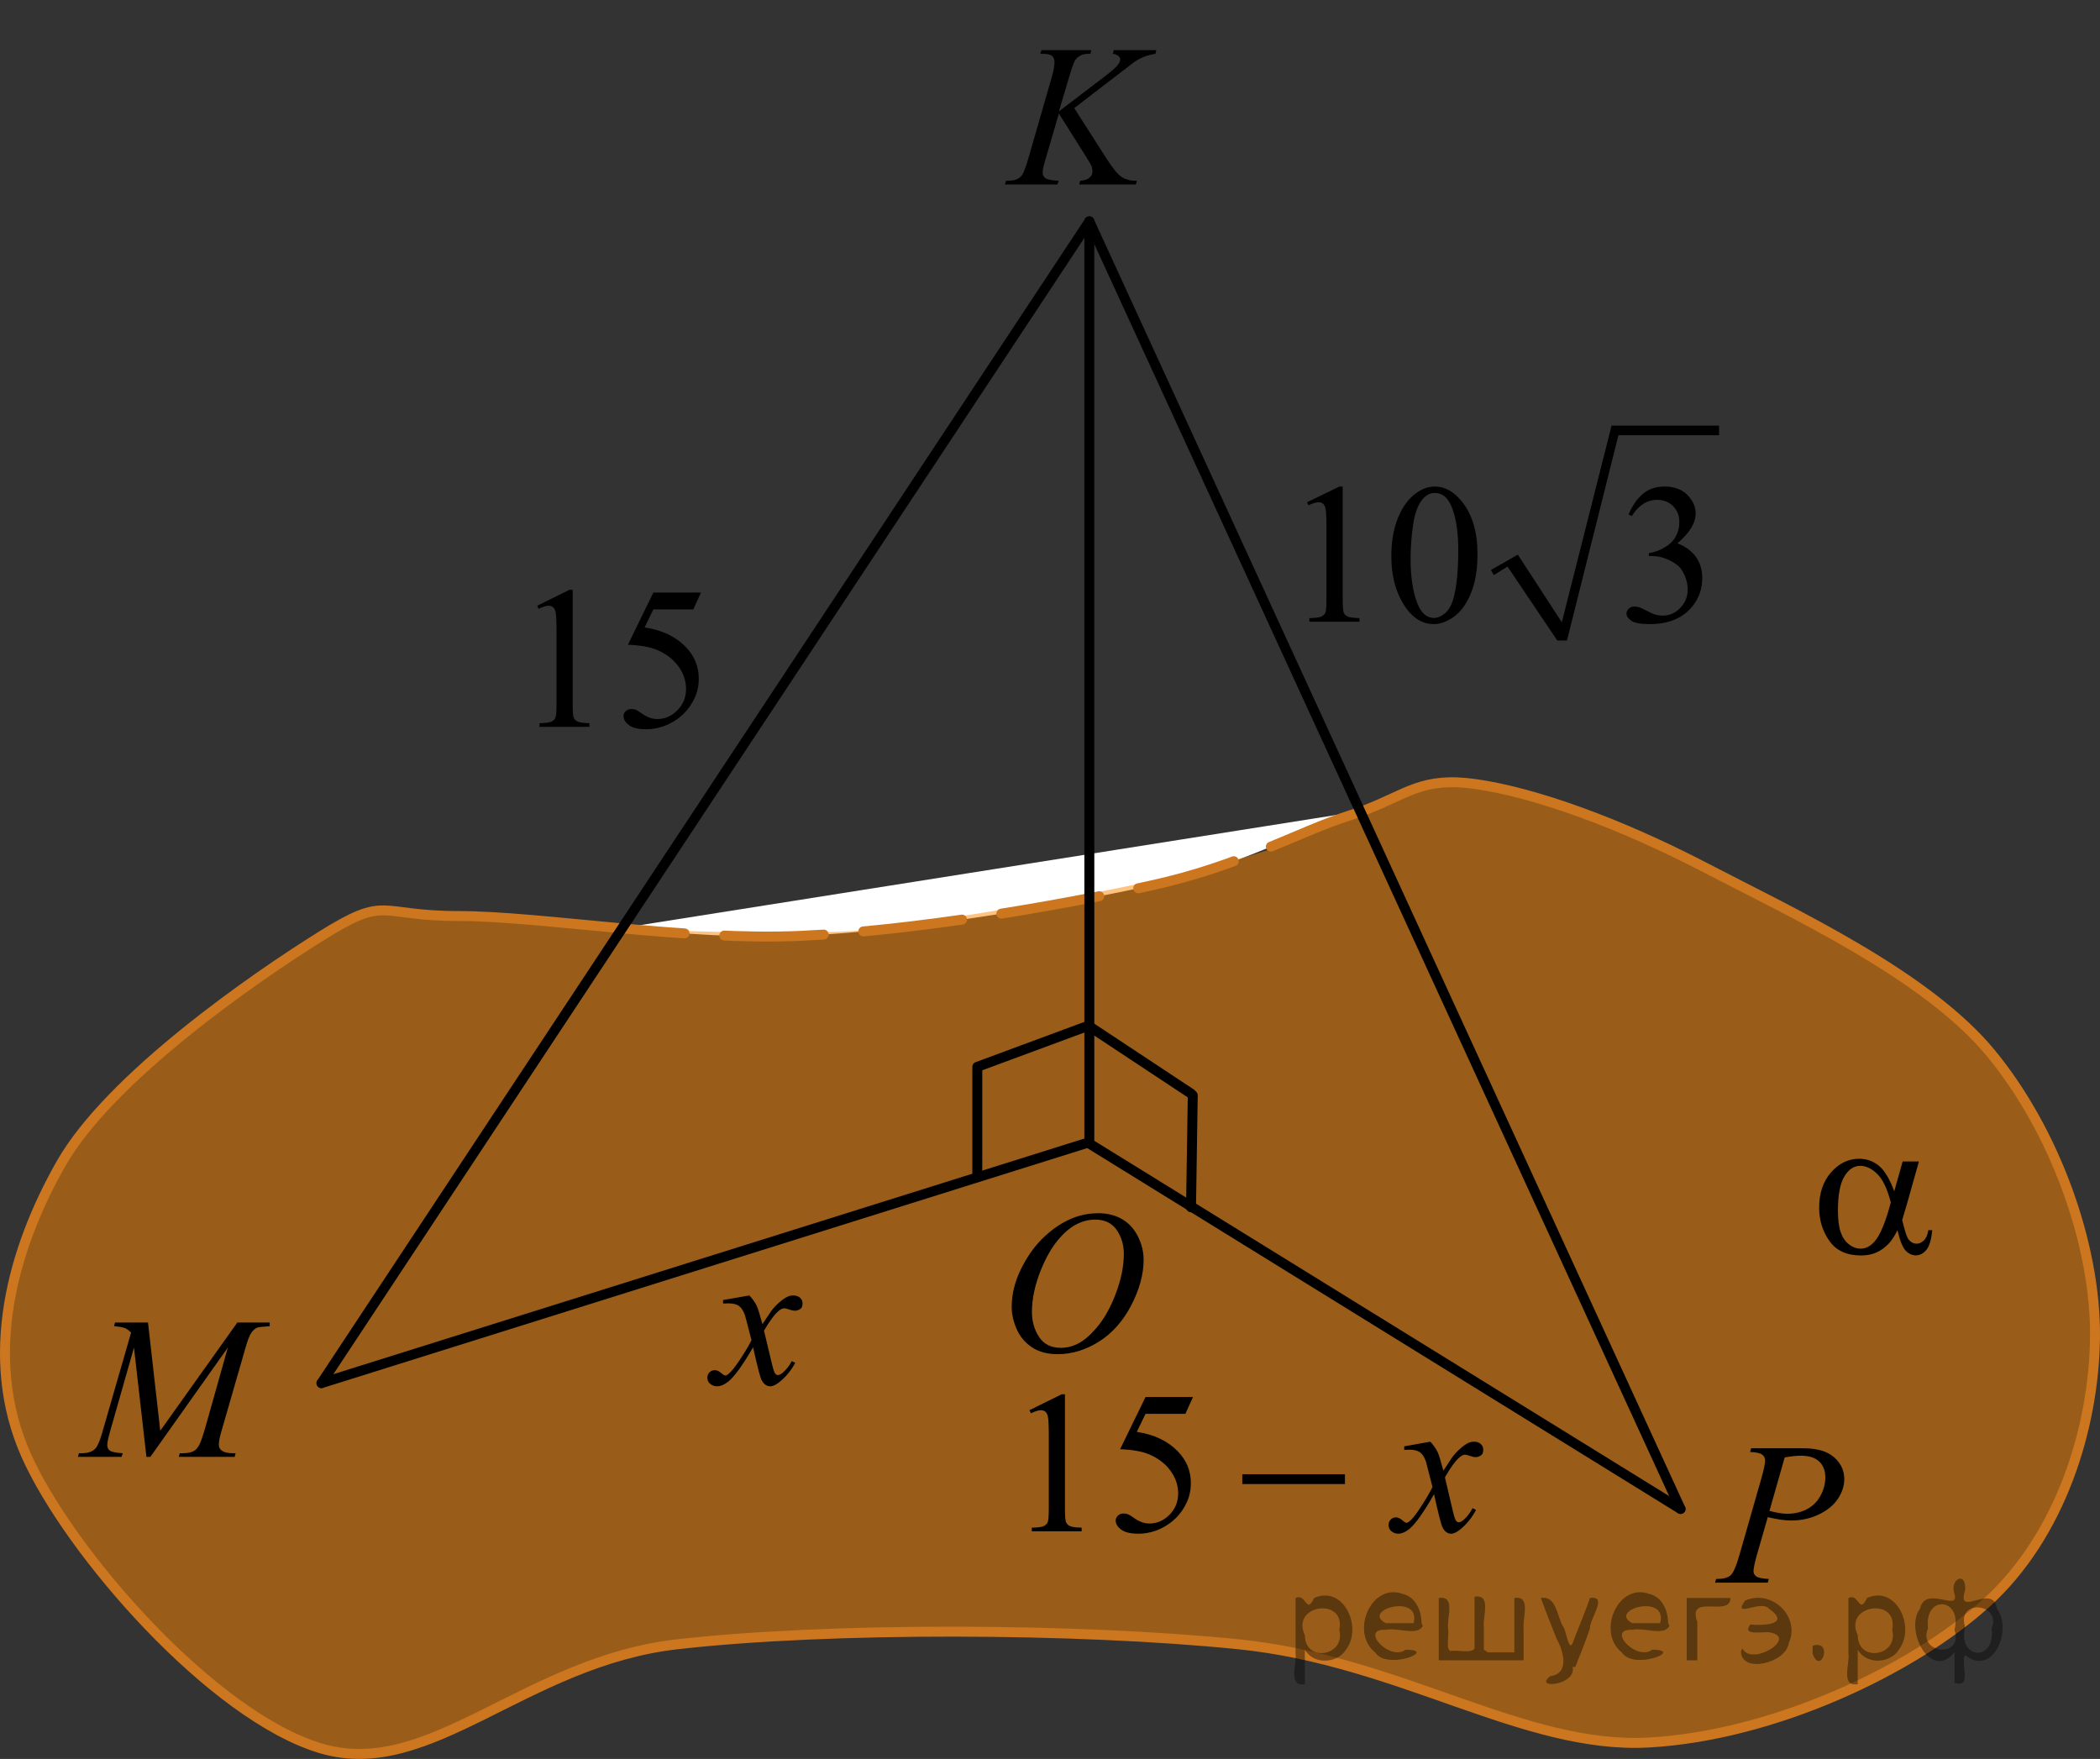 <?xml version="1.0" encoding="utf-8"?>
<!-- Generator: Adobe Illustrator 16.0.0, SVG Export Plug-In . SVG Version: 6.00 Build 0)  -->
<!DOCTYPE svg PUBLIC "-//W3C//DTD SVG 1.1//EN" "http://www.w3.org/Graphics/SVG/1.1/DTD/svg11.dtd">
<svg version="1.1" id="Слой_1" xmlns="http://www.w3.org/2000/svg" xmlns:xlink="http://www.w3.org/1999/xlink" x="0px" y="0px"
	 width="158.39px" height="132.662px" viewBox="1.883 -1.424 158.39 132.662" enable-background="new 1.883 -1.424 158.39 132.662"
	 xml:space="preserve">
<rect x="1.883" y="-1.424" width="158.39" height="132.662" fill="#333333" stroke="none"/>
<path fill="#FFFFFF" d="M104.722,59.718c-0.308,0.115-0.635,0.229-0.985,0.341c-4.096,1.301-8.255,3.835-15.146,5.33
	c-6.89,1.495-17.615,3.378-26.324,3.771c-4.267,0.191-9.064-0.163-13.574-0.575"/>
<path opacity="0.5" fill="#FF8800" d="M69.028,68.518c-5.313,0.875-20.335,0.067-20.335,0.067c-4.697-0.43-9.082-0.921-12.231-0.921
	c-6.175,0-5.326-1.625-10.331,1.496l0,0C21.125,72.28,10.205,79.818,6.5,86.318s-5.915,14.625-2.665,21.971
	s14.104,19.762,22.295,22.166c8.188,2.404,15.34-6.564,26.845-7.865s30.095-1.234,42.315,0c12.221,1.236,21.515,7.93,30.938,7.411
	c9.425-0.521,19.892-5.462,25.481-10.532c5.589-5.066,8.125-13.191,8.188-20.084c0.064-6.891-2.988-15.471-7.863-21.384
	c-4.875-5.916-15.018-10.596-21.518-13.977c-6.5-3.38-12.805-5.655-17.29-6.305c-4.1-0.594-5.364,0.63-8.656,1.861
	C97.25,64.567,74.34,67.643,69.028,68.518z"/>
<path fill="none" stroke="#CC761F" stroke-width="0.75" stroke-linecap="round" stroke-linejoin="round" stroke-miterlimit="8" stroke-dasharray="7.5,3" d="
	M104.722,59.718c-0.308,0.115-0.635,0.229-0.985,0.341c-4.096,1.301-8.255,3.835-15.146,5.33c-6.89,1.495-17.615,3.378-26.324,3.771
	c-4.267,0.191-9.064-0.163-13.574-0.575"/>
<path fill="none" stroke="#CC761F" stroke-width="0.75" stroke-linecap="round" stroke-linejoin="round" stroke-miterlimit="8" d="
	M48.693,68.585c-4.697-0.43-9.082-0.921-12.231-0.921c-6.175,0-5.326-1.625-10.331,1.496l0,0C21.125,72.28,10.205,79.818,6.5,86.318
	s-5.915,14.625-2.665,21.971s14.104,19.762,22.295,22.166c8.188,2.404,15.34-6.564,26.845-7.865s30.095-1.234,42.315,0
	c12.221,1.236,21.515,7.93,30.938,7.411c9.425-0.521,19.892-5.462,25.481-10.532c5.589-5.066,8.125-13.191,8.188-20.084
	c0.064-6.891-2.988-15.471-7.863-21.384c-4.875-5.916-15.018-10.596-21.518-13.977c-6.5-3.38-12.805-5.655-17.29-6.305
	c-4.1-0.594-5.212,0.768-8.504,2"/>
<line fill="none" stroke="#000000" stroke-width="0.75" stroke-linecap="round" stroke-linejoin="round" stroke-miterlimit="8" x1="26.13" y1="102.895" x2="83.72" y2="84.826"/>
<line fill="none" stroke="#000000" stroke-width="0.75" stroke-linecap="round" stroke-linejoin="round" stroke-miterlimit="8" x1="84.045" y1="15.274" x2="26.13" y2="102.895"/>
<line fill="none" stroke="#000000" stroke-width="0.75" stroke-linecap="round" stroke-linejoin="round" stroke-miterlimit="8" x1="128.636" y1="112.385" x2="84.045" y2="84.826"/>
<line fill="none" stroke="#000000" stroke-width="0.75" stroke-linecap="round" stroke-linejoin="round" stroke-miterlimit="8" x1="128.636" y1="112.385" x2="84.045" y2="15.274"/>
<line fill="none" stroke="#000000" stroke-width="0.75" stroke-linecap="round" stroke-linejoin="round" stroke-miterlimit="8" x1="84.045" y1="84.518" x2="84.045" y2="15.274"/>
<line fill="none" stroke="#000000" stroke-width="0.75" stroke-linecap="round" stroke-linejoin="round" stroke-miterlimit="8" x1="75.595" y1="87.359" x2="75.595" y2="79.234"/>
<line fill="none" stroke="#000000" stroke-width="0.75" stroke-linecap="round" stroke-linejoin="round" stroke-miterlimit="8" x1="75.595" y1="79.039" x2="83.851" y2="75.984"/>
<line fill="none" stroke="#000000" stroke-width="0.75" stroke-linecap="round" stroke-linejoin="round" stroke-miterlimit="8" x1="91.715" y1="89.635" x2="91.845" y2="81.186"/>
<line fill="none" stroke="#000000" stroke-width="0.75" stroke-linecap="round" stroke-linejoin="round" stroke-miterlimit="8" x1="91.715" y1="81.057" x2="84.045" y2="75.984"/>
<g>
	<defs>
		<polygon id="SVGID_1_" points="75.11,15.274 92.981,15.274 92.981,-1.424 75.11,-1.424 75.11,15.274 		"/>
	</defs>
	<clipPath id="SVGID_2_">
		<use xlink:href="#SVGID_1_"  overflow="visible"/>
	</clipPath>
	<g clip-path="url(#SVGID_2_)">
		<path d="M82.907,6.729l2.48,3.879c0.443,0.688,0.81,1.127,1.101,1.319c0.29,0.192,0.672,0.288,1.145,0.288l-0.081,0.276h-4.269
			l0.066-0.276c0.34-0.035,0.58-0.117,0.721-0.247c0.14-0.13,0.21-0.277,0.21-0.441c0-0.149-0.024-0.294-0.074-0.433
			c-0.039-0.1-0.182-0.344-0.428-0.732l-2.03-3.221l-0.982,3.355c-0.162,0.538-0.243,0.899-0.243,1.084
			c0,0.189,0.068,0.333,0.206,0.433c0.138,0.1,0.478,0.167,1.02,0.202l-0.118,0.276h-3.958l0.096-0.276
			c0.385-0.01,0.643-0.045,0.775-0.105c0.197-0.089,0.343-0.204,0.436-0.344c0.128-0.204,0.286-0.627,0.473-1.271l1.765-6.121
			c0.133-0.468,0.199-0.844,0.199-1.128c0-0.199-0.063-0.352-0.188-0.456c-0.126-0.104-0.371-0.157-0.735-0.157h-0.147l0.089-0.277
			h3.758l-0.073,0.277c-0.311-0.005-0.542,0.03-0.694,0.104c-0.212,0.104-0.367,0.239-0.465,0.404
			c-0.099,0.164-0.244,0.575-0.436,1.233l-0.775,2.601l3.559-2.713c0.473-0.359,0.782-0.643,0.931-0.852
			c0.088-0.13,0.133-0.247,0.133-0.352c0-0.089-0.046-0.177-0.137-0.262c-0.091-0.084-0.23-0.139-0.417-0.164l0.073-0.277h3.205
			l-0.066,0.277c-0.35,0.06-0.644,0.138-0.883,0.235c-0.238,0.097-0.483,0.23-0.734,0.4c-0.074,0.05-0.554,0.418-1.44,1.106
			L82.907,6.729z"/>
	</g>
</g>
<g>
	<defs>
		<polygon id="SVGID_3_" points="5.499,111.244 26.13,111.244 26.13,94.545 5.499,94.545 5.499,111.244 		"/>
	</defs>
	<clipPath id="SVGID_4_">
		<use xlink:href="#SVGID_3_"  overflow="visible"/>
	</clipPath>
	<g clip-path="url(#SVGID_4_)">
		<path d="M13.046,98.324l0.924,8.161l5.813-8.161h2.445v0.276c-0.531,0.035-0.845,0.07-0.938,0.104
			c-0.163,0.065-0.312,0.194-0.447,0.389s-0.282,0.568-0.439,1.121l-1.854,6.428c-0.108,0.374-0.162,0.668-0.162,0.882
			c0,0.194,0.066,0.342,0.199,0.441c0.188,0.145,0.482,0.217,0.887,0.217h0.177l-0.066,0.276h-4.218l0.073-0.276h0.2
			c0.374,0,0.659-0.056,0.856-0.165c0.152-0.079,0.289-0.23,0.41-0.452s0.289-0.714,0.506-1.476l1.655-5.875l-5.844,8.244h-0.296
			l-0.938-8.244l-1.788,6.271c-0.152,0.533-0.229,0.893-0.229,1.076c0,0.185,0.066,0.325,0.199,0.423
			c0.133,0.097,0.455,0.163,0.968,0.198l-0.081,0.276H7.757l0.081-0.276h0.2c0.487,0,0.839-0.125,1.056-0.374
			c0.158-0.18,0.323-0.568,0.495-1.166l2.18-7.556c-0.163-0.17-0.317-0.284-0.466-0.344c-0.147-0.061-0.421-0.107-0.819-0.143
			l0.073-0.276H13.046z"/>
	</g>
</g>
<g>
	<defs>
		<polygon id="SVGID_5_" points="128.636,120.734 143.747,120.734 143.747,104.036 128.636,104.036 128.636,120.734 		"/>
	</defs>
	<clipPath id="SVGID_6_">
		<use xlink:href="#SVGID_5_"  overflow="visible"/>
	</clipPath>
	<g clip-path="url(#SVGID_6_)">
		<path d="M133.962,107.808h3.939c1.033,0,1.806,0.226,2.317,0.677s0.768,1,0.768,1.648c0,0.513-0.163,1.011-0.487,1.494
			c-0.325,0.483-0.807,0.876-1.446,1.178c-0.64,0.301-1.331,0.452-2.073,0.452c-0.463,0-1.051-0.085-1.764-0.255l-0.797,2.766
			c-0.187,0.658-0.28,1.092-0.28,1.301c0,0.159,0.066,0.291,0.199,0.396c0.133,0.105,0.45,0.172,0.952,0.202l-0.074,0.276h-3.977
			l0.081-0.276c0.521,0,0.884-0.091,1.088-0.272s0.425-0.685,0.661-1.506l1.652-5.771c0.196-0.692,0.295-1.155,0.295-1.39
			c0-0.175-0.07-0.319-0.21-0.434c-0.141-0.114-0.449-0.185-0.926-0.209L133.962,107.808z M135.342,112.531
			c0.556,0.145,1.003,0.217,1.343,0.217c0.536,0,1.024-0.112,1.465-0.336c0.439-0.225,0.784-0.561,1.032-1.009
			c0.249-0.449,0.373-0.915,0.373-1.397c0-0.504-0.152-0.902-0.458-1.196c-0.305-0.294-0.767-0.441-1.387-0.441
			c-0.335,0-0.74,0.043-1.218,0.128L135.342,112.531z"/>
	</g>
</g>
<g>
	<defs>
		<polygon id="SVGID_7_" points="75.223,104.663 91.715,104.663 91.715,86.516 75.223,86.516 75.223,104.663 		"/>
	</defs>
	<clipPath id="SVGID_8_">
		<use xlink:href="#SVGID_7_"  overflow="visible"/>
	</clipPath>
	<g clip-path="url(#SVGID_8_)">
		<path d="M84.735,90.08c0.665,0,1.253,0.146,1.765,0.438c0.512,0.293,0.912,0.726,1.203,1.298c0.29,0.572,0.436,1.165,0.436,1.78
			c0,1.09-0.312,2.233-0.934,3.43c-0.623,1.197-1.436,2.111-2.439,2.741s-2.043,0.944-3.115,0.944c-0.772,0-1.419-0.174-1.938-0.521
			c-0.52-0.347-0.903-0.806-1.151-1.375c-0.249-0.57-0.373-1.122-0.373-1.657c0-0.95,0.226-1.889,0.676-2.815
			s0.987-1.702,1.612-2.324c0.625-0.622,1.292-1.101,2.001-1.436C83.185,90.248,83.938,90.08,84.735,90.08z M84.484,90.561
			c-0.492,0-0.973,0.123-1.442,0.371c-0.471,0.247-0.937,0.652-1.399,1.214c-0.462,0.563-0.878,1.299-1.248,2.208
			c-0.453,1.12-0.679,2.178-0.679,3.172c0,0.71,0.18,1.338,0.538,1.886c0.359,0.547,0.912,0.821,1.655,0.821
			c0.447,0,0.887-0.113,1.317-0.338s0.879-0.609,1.347-1.154c0.586-0.685,1.078-1.559,1.477-2.621
			c0.398-1.062,0.598-2.053,0.598-2.973c0-0.68-0.18-1.28-0.539-1.803S85.207,90.561,84.484,90.561z"/>
	</g>
</g>
<g>
	<defs>
		<polygon id="SVGID_9_" points="52.544,107.087 64.964,107.087 64.964,93.357 52.544,93.357 52.544,107.087 		"/>
	</defs>
	<clipPath id="SVGID_10_">
		<use xlink:href="#SVGID_9_"  overflow="visible"/>
	</clipPath>
	<g clip-path="url(#SVGID_10_)">
		<path d="M58.402,96.282c0.242,0.256,0.426,0.512,0.549,0.768c0.089,0.177,0.234,0.642,0.438,1.394l0.652-0.974
			c0.173-0.236,0.383-0.461,0.63-0.675s0.465-0.36,0.652-0.438c0.118-0.05,0.249-0.074,0.393-0.074c0.213,0,0.382,0.057,0.508,0.17
			s0.189,0.251,0.189,0.413c0,0.187-0.037,0.314-0.111,0.383c-0.139,0.123-0.297,0.185-0.475,0.185
			c-0.104,0-0.215-0.021-0.334-0.066c-0.231-0.078-0.388-0.118-0.467-0.118c-0.118,0-0.259,0.069-0.422,0.207
			c-0.307,0.256-0.673,0.75-1.098,1.482l0.608,2.537c0.094,0.389,0.173,0.62,0.237,0.696c0.063,0.077,0.128,0.115,0.192,0.115
			c0.104,0,0.225-0.057,0.363-0.17c0.271-0.227,0.504-0.521,0.696-0.885l0.26,0.133c-0.312,0.58-0.707,1.062-1.186,1.445
			c-0.272,0.216-0.502,0.324-0.689,0.324c-0.277,0-0.497-0.155-0.66-0.465c-0.104-0.191-0.318-1.018-0.645-2.478
			c-0.771,1.332-1.389,2.19-1.854,2.573c-0.301,0.246-0.593,0.369-0.874,0.369c-0.198,0-0.378-0.071-0.541-0.214
			c-0.119-0.108-0.178-0.253-0.178-0.436c0-0.162,0.054-0.297,0.163-0.405c0.108-0.108,0.241-0.162,0.399-0.162
			s0.326,0.079,0.504,0.236c0.129,0.112,0.228,0.169,0.297,0.169c0.06,0,0.136-0.039,0.229-0.118
			c0.232-0.187,0.549-0.59,0.949-1.209s0.662-1.067,0.785-1.343c-0.306-1.194-0.472-1.826-0.496-1.895
			c-0.114-0.32-0.262-0.546-0.445-0.679c-0.183-0.133-0.451-0.199-0.808-0.199c-0.113,0-0.244,0.005-0.393,0.015v-0.266
			L58.402,96.282z"/>
	</g>
</g>
<g>
	<g>
		<g>
			<g>
				<g>
					<g>
						<g>
							<g>
								<g>
									<g>
										<g>
											<g>
												<g>
													<g>
														<g>
															<g>
																<g>
																	<g>
																		<g>
																			<defs>
																				<rect id="SVGID_11_" x="136.185" y="81.887" width="15.125" height="15.315"/>
																			</defs>
																			<clipPath id="SVGID_12_">
																				<use xlink:href="#SVGID_11_"  overflow="visible"/>
																			</clipPath>
																			<g clip-path="url(#SVGID_12_)">
																				<g enable-background="new    ">
																					<path d="M145.389,86.176h1.227l-0.96,3.403c-0.064,0.215-0.165,0.551-0.304,1.01
																						c0.188,0.769,0.328,1.227,0.422,1.376c0.177,0.274,0.4,0.412,0.672,0.412c0.196,0,0.379-0.083,0.546-0.247
																						c0.168-0.165,0.278-0.421,0.333-0.771h0.295c-0.068,0.718-0.218,1.214-0.446,1.488
																						c-0.229,0.274-0.494,0.411-0.794,0.411c-0.281,0-0.536-0.119-0.765-0.358s-0.435-0.753-0.617-1.541
																						c-0.216,0.434-0.428,0.763-0.635,0.987c-0.29,0.31-0.605,0.54-0.945,0.691
																						c-0.34,0.152-0.727,0.229-1.159,0.229c-1.088,0-1.889-0.366-2.4-1.1c-0.512-0.732-0.769-1.568-0.769-2.506
																						c0-1.097,0.301-1.985,0.901-2.666s1.305-1.021,2.112-1.021c0.562,0,1.056,0.173,1.484,0.52
																						s0.817,0.991,1.167,1.934L145.389,86.176z M144.495,89.266c-0.266-1.027-0.607-1.744-1.026-2.15
																						c-0.419-0.407-0.845-0.61-1.277-0.61c-0.482,0-0.884,0.269-1.204,0.805s-0.48,1.39-0.48,2.562
																						c0,0.693,0.069,1.237,0.207,1.634s0.346,0.703,0.624,0.92c0.278,0.218,0.572,0.326,0.883,0.326
																						c0.379,0,0.727-0.178,1.041-0.531C143.691,91.741,144.102,90.756,144.495,89.266z"/>
																				</g>
																			</g>
																		</g>
																	</g>
																</g>
															</g>
														</g>
													</g>
												</g>
											</g>
										</g>
									</g>
								</g>
							</g>
						</g>
					</g>
				</g>
			</g>
		</g>
	</g>
</g>
<g>
	<defs>
		<polygon id="SVGID_13_" points="76.901,118.254 116.715,118.254 116.715,100.176 76.901,100.176 76.901,118.254 		"/>
	</defs>
	<clipPath id="SVGID_14_">
		<use xlink:href="#SVGID_13_"  overflow="visible"/>
	</clipPath>
	<g clip-path="url(#SVGID_14_)">
		<path d="M79.528,104.936l2.434-1.203h0.243v8.553c0,0.567,0.023,0.921,0.07,1.061s0.144,0.246,0.291,0.321
			c0.147,0.074,0.447,0.117,0.899,0.127v0.276h-3.761v-0.276c0.473-0.01,0.777-0.051,0.915-0.123s0.233-0.17,0.287-0.292
			s0.081-0.486,0.081-1.094v-5.468c0-0.736-0.024-1.21-0.073-1.419c-0.035-0.159-0.098-0.276-0.188-0.351
			c-0.091-0.075-0.2-0.112-0.328-0.112c-0.182,0-0.435,0.077-0.76,0.231L79.528,104.936z"/>
		<path d="M91.865,103.942l-0.575,1.27h-3.009l-0.656,1.359c1.303,0.194,2.335,0.685,3.097,1.472c0.654,0.677,0.98,1.474,0.98,2.39
			c0,0.533-0.106,1.025-0.32,1.479s-0.483,0.84-0.808,1.158s-0.686,0.575-1.084,0.77c-0.565,0.273-1.146,0.41-1.74,0.41
			c-0.6,0-1.036-0.104-1.309-0.31c-0.272-0.207-0.409-0.435-0.409-0.684c0-0.14,0.057-0.263,0.17-0.37
			c0.112-0.106,0.255-0.16,0.428-0.16c0.127,0,0.239,0.02,0.335,0.06s0.26,0.143,0.49,0.307c0.369,0.259,0.742,0.389,1.121,0.389
			c0.575,0,1.08-0.221,1.516-0.661c0.435-0.441,0.652-0.978,0.652-1.61c0-0.612-0.194-1.184-0.583-1.714
			c-0.388-0.53-0.924-0.939-1.607-1.229c-0.535-0.224-1.266-0.354-2.189-0.389l1.917-3.936H91.865z"/>
	</g>
	<g clip-path="url(#SVGID_14_)">
		<path d="M109.766,107.311c0.24,0.259,0.422,0.518,0.545,0.776c0.089,0.18,0.233,0.65,0.436,1.412l0.648-0.986
			c0.172-0.238,0.381-0.467,0.627-0.683c0.246-0.217,0.462-0.365,0.649-0.445c0.117-0.049,0.248-0.074,0.391-0.074
			c0.211,0,0.38,0.058,0.505,0.172s0.188,0.254,0.188,0.418c0,0.189-0.036,0.319-0.11,0.389c-0.138,0.124-0.295,0.187-0.472,0.187
			c-0.104,0-0.214-0.022-0.332-0.067c-0.23-0.079-0.386-0.119-0.465-0.119c-0.117,0-0.258,0.069-0.42,0.209
			c-0.305,0.259-0.669,0.76-1.091,1.501l0.604,2.569c0.093,0.394,0.172,0.629,0.235,0.706c0.064,0.077,0.128,0.116,0.192,0.116
			c0.103,0,0.224-0.058,0.361-0.172c0.27-0.229,0.501-0.528,0.692-0.896l0.259,0.135c-0.31,0.587-0.703,1.075-1.18,1.464
			c-0.271,0.219-0.499,0.328-0.687,0.328c-0.275,0-0.494-0.156-0.656-0.471c-0.103-0.193-0.316-1.03-0.642-2.509
			c-0.767,1.349-1.381,2.218-1.843,2.606c-0.3,0.249-0.59,0.373-0.87,0.373c-0.197,0-0.376-0.072-0.538-0.216
			c-0.118-0.11-0.178-0.257-0.178-0.441c0-0.164,0.055-0.301,0.162-0.41c0.108-0.11,0.241-0.165,0.398-0.165s0.324,0.08,0.502,0.239
			c0.127,0.114,0.226,0.172,0.295,0.172c0.059,0,0.135-0.04,0.229-0.119c0.23-0.189,0.546-0.598,0.943-1.226
			c0.398-0.627,0.659-1.08,0.782-1.359c-0.306-1.21-0.47-1.85-0.494-1.919c-0.113-0.324-0.261-0.553-0.442-0.688
			c-0.183-0.135-0.45-0.202-0.804-0.202c-0.113,0-0.244,0.006-0.392,0.016v-0.27L109.766,107.311z"/>
	</g>
	<g clip-path="url(#SVGID_14_)">
		<path d="M95.582,109.768h7.743v0.739h-7.743V109.768z"/>
	</g>
</g>
<g>
	<defs>
		<polygon id="SVGID_15_" points="39.757,57.575 57.629,57.575 57.629,39.495 39.757,39.495 39.757,57.575 		"/>
	</defs>
	<clipPath id="SVGID_16_">
		<use xlink:href="#SVGID_15_"  overflow="visible"/>
	</clipPath>
	<g clip-path="url(#SVGID_16_)">
		<path d="M42.397,44.262l2.437-1.202h0.243v8.552c0,0.567,0.023,0.921,0.07,1.061s0.144,0.247,0.292,0.321
			c0.147,0.074,0.447,0.117,0.9,0.127v0.276h-3.766V53.12c0.473-0.01,0.777-0.051,0.916-0.123c0.138-0.072,0.233-0.169,0.287-0.291
			c0.055-0.122,0.082-0.487,0.082-1.095v-5.468c0-0.736-0.025-1.21-0.074-1.419c-0.034-0.159-0.098-0.276-0.188-0.351
			c-0.091-0.075-0.2-0.112-0.328-0.112c-0.183,0-0.436,0.077-0.761,0.231L42.397,44.262z"/>
		<path d="M54.75,43.269l-0.576,1.27h-3.013l-0.657,1.359c1.305,0.194,2.338,0.685,3.102,1.472c0.654,0.677,0.981,1.474,0.981,2.39
			c0,0.533-0.106,1.026-0.321,1.479c-0.214,0.453-0.483,0.839-0.809,1.157c-0.324,0.318-0.687,0.575-1.085,0.77
			c-0.566,0.273-1.147,0.411-1.742,0.411c-0.601,0-1.038-0.104-1.311-0.311c-0.273-0.206-0.41-0.435-0.41-0.684
			c0-0.139,0.057-0.263,0.17-0.369c0.113-0.107,0.256-0.161,0.428-0.161c0.128,0,0.24,0.021,0.336,0.06
			c0.097,0.04,0.26,0.143,0.491,0.307c0.369,0.259,0.743,0.389,1.122,0.389c0.576,0,1.082-0.221,1.518-0.661
			s0.653-0.978,0.653-1.609c0-0.612-0.194-1.185-0.583-1.715s-0.926-0.939-1.609-1.229c-0.537-0.224-1.268-0.354-2.193-0.389
			l1.92-3.936H54.75z"/>
	</g>
</g>
<g>
	<g>
		<defs>
			<rect id="SVGID_17_" x="97.391" y="27.411" width="37.259" height="23.846"/>
		</defs>
		<clipPath id="SVGID_18_">
			<use xlink:href="#SVGID_17_"  overflow="visible"/>
		</clipPath>
		<g clip-path="url(#SVGID_18_)">
		</g>
	</g>
	<g>
		<defs>
			<polygon id="SVGID_19_" points="97.818,50.955 135.078,50.955 135.078,27.632 97.818,27.632 97.818,50.955 			"/>
		</defs>
		<clipPath id="SVGID_20_">
			<use xlink:href="#SVGID_19_"  overflow="visible"/>
		</clipPath>
		
			<line clip-path="url(#SVGID_20_)" fill="none" stroke="#000000" stroke-width="0" stroke-linecap="square" stroke-miterlimit="10" x1="114.421" y1="41.736" x2="115.974" y2="40.836"/>
		
			<line clip-path="url(#SVGID_20_)" fill="none" stroke="#000000" stroke-width="0" stroke-linecap="square" stroke-miterlimit="10" x1="115.974" y1="40.836" x2="119.682" y2="46.882"/>
		
			<line clip-path="url(#SVGID_20_)" fill="none" stroke="#000000" stroke-width="0" stroke-linecap="square" stroke-miterlimit="10" x1="119.682" y1="46.882" x2="123.693" y2="31.019"/>
		
			<line clip-path="url(#SVGID_20_)" fill="none" stroke="#000000" stroke-width="0" stroke-linecap="square" stroke-miterlimit="10" x1="123.693" y1="31.019" x2="131.541" y2="31.019"/>
		<polygon clip-path="url(#SVGID_20_)" fill-rule="evenodd" clip-rule="evenodd" points="114.335,41.565 116.362,40.407 
			119.682,45.51 123.434,30.676 131.541,30.676 131.541,31.404 123.951,31.404 120.071,46.882 119.337,46.882 115.585,41.308 
			114.55,41.951 		"/>
		<g clip-path="url(#SVGID_20_)">
			<path d="M100.463,36.457l2.445-1.187h0.245v8.437c0,0.56,0.023,0.909,0.07,1.046c0.047,0.138,0.145,0.243,0.293,0.317
				c0.147,0.073,0.449,0.115,0.904,0.125v0.272h-3.78v-0.272c0.475-0.01,0.78-0.051,0.919-0.122s0.234-0.167,0.289-0.287
				s0.081-0.48,0.081-1.08v-5.394c0-0.727-0.024-1.194-0.073-1.4c-0.035-0.157-0.098-0.273-0.189-0.347
				c-0.092-0.073-0.201-0.11-0.33-0.11c-0.183,0-0.438,0.076-0.764,0.229L100.463,36.457z"/>
			<path d="M106.823,40.532c0-1.14,0.173-2.121,0.519-2.944c0.346-0.822,0.806-1.436,1.379-1.838
				c0.444-0.319,0.904-0.479,1.378-0.479c0.771,0,1.463,0.391,2.076,1.172c0.766,0.968,1.148,2.279,1.148,3.935
				c0,1.16-0.168,2.145-0.504,2.955s-0.765,1.399-1.286,1.765c-0.521,0.366-1.024,0.549-1.508,0.549
				c-0.959,0-1.757-0.563-2.395-1.688C107.091,43.01,106.823,41.868,106.823,40.532z M108.275,40.716
				c0,1.376,0.171,2.498,0.512,3.368c0.281,0.732,0.701,1.098,1.26,1.098c0.268,0,0.544-0.119,0.83-0.357
				c0.287-0.238,0.505-0.638,0.652-1.198c0.228-0.845,0.341-2.036,0.341-3.574c0-1.14-0.118-2.09-0.355-2.852
				c-0.178-0.565-0.407-0.965-0.689-1.201c-0.202-0.162-0.447-0.243-0.733-0.243c-0.336,0-0.635,0.15-0.897,0.45
				c-0.355,0.408-0.598,1.049-0.726,1.923C108.339,39.004,108.275,39.866,108.275,40.716z"/>
			<path d="M124.714,37.378c0.287-0.673,0.648-1.192,1.086-1.558c0.438-0.366,0.982-0.549,1.635-0.549
				c0.806,0,1.423,0.261,1.853,0.781c0.326,0.388,0.489,0.803,0.489,1.245c0,0.727-0.459,1.479-1.378,2.255
				c0.617,0.241,1.084,0.585,1.4,1.032s0.475,0.973,0.475,1.577c0,0.865-0.277,1.614-0.83,2.248
				c-0.722,0.826-1.767,1.238-3.136,1.238c-0.677,0-1.138-0.084-1.382-0.25c-0.245-0.167-0.367-0.347-0.367-0.538
				c0-0.143,0.058-0.268,0.174-0.376s0.256-0.162,0.419-0.162c0.124,0,0.25,0.02,0.378,0.059c0.084,0.024,0.274,0.114,0.571,0.269
				c0.296,0.155,0.501,0.247,0.615,0.277c0.183,0.054,0.378,0.081,0.585,0.081c0.504,0,0.942-0.194,1.315-0.583
				c0.373-0.388,0.561-0.847,0.561-1.378c0-0.388-0.087-0.766-0.26-1.135c-0.129-0.275-0.27-0.484-0.423-0.626
				c-0.212-0.196-0.504-0.375-0.874-0.534c-0.371-0.159-0.749-0.239-1.135-0.239h-0.237v-0.221c0.391-0.049,0.782-0.189,1.176-0.42
				c0.393-0.231,0.678-0.508,0.855-0.833s0.267-0.68,0.267-1.068c0-0.506-0.159-0.915-0.478-1.227
				c-0.319-0.312-0.716-0.468-1.189-0.468c-0.767,0-1.406,0.408-1.92,1.223L124.714,37.378z"/>
		</g>
	</g>
</g>
<g style="stroke:none;fill:#000;fill-opacity:0.4" > <path d="m 100.3,123.1 c 0,0.8 0,1.6 0,2.5 -1.3,0.2 -0.6,-1.5 -0.7,-2.3 0,-1.4 0,-2.8 0,-4.2 0.8,-0.4 0.8,1.3 1.4,0.0 2.2,-1.0 3.7,2.2 2.4,3.9 -0.6,1.0 -2.4,1.2 -3.1,0.0 z m 2.6,-1.6 c 0.5,-2.5 -3.7,-1.9 -2.6,0.4 0.0,2.1 3.1,1.6 2.6,-0.4 z" /> <path d="m 109.2,121.2 c -0.4,0.8 -1.9,0.1 -2.8,0.3 -2.0,-0.1 0.3,2.4 1.5,1.5 2.5,0.0 -1.4,1.6 -2.3,0.2 -1.9,-1.5 -0.3,-5.3 2.1,-4.4 0.9,0.2 1.4,1.2 1.4,2.2 z m -0.7,-0.2 c 0.6,-2.3 -4.0,-1.0 -2.1,0.0 0.7,0 1.4,-0.0 2.1,-0.0 z" /> <path d="m 114.1,123.2 c 0.6,0 1.3,0 2.0,0 0,-1.3 0,-2.7 0,-4.1 1.3,-0.2 0.6,1.5 0.7,2.3 0,0.8 0,1.6 0,2.4 -2.1,0 -4.2,0 -6.4,0 0,-1.5 0,-3.1 0,-4.7 1.3,-0.2 0.6,1.5 0.7,2.3 0.1,0.5 -0.2,1.6 0.2,1.7 0.5,-0.1 1.6,0.2 1.8,-0.2 0,-1.3 0,-2.6 0,-3.9 1.3,-0.2 0.6,1.5 0.7,2.3 0,0.5 0,1.1 0,1.7 z" /> <path d="m 120.5,124.3 c 0.3,1.4 -3.0,1.7 -1.7,0.7 1.5,-0.2 1.0,-1.9 0.5,-2.8 -0.4,-1.0 -0.8,-2.0 -1.2,-3.1 1.2,-0.2 1.2,1.4 1.7,2.2 0.2,0.2 0.4,1.9 0.7,1.2 0.4,-1.1 0.9,-2.2 1.3,-3.4 1.4,-0.2 0.0,1.5 -0.0,2.3 -0.3,0.9 -0.7,1.9 -1.1,2.9 z" /> <path d="m 127.8,121.2 c -0.4,0.8 -1.9,0.1 -2.8,0.3 -2.0,-0.1 0.3,2.4 1.5,1.5 2.5,0.0 -1.4,1.6 -2.3,0.2 -1.9,-1.5 -0.3,-5.3 2.1,-4.4 0.9,0.2 1.4,1.2 1.4,2.2 z m -0.7,-0.2 c 0.6,-2.3 -4.0,-1.0 -2.1,0.0 0.7,0 1.4,-0.0 2.1,-0.0 z" /> <path d="m 129.1,123.8 c 0,-1.5 0,-3.1 0,-4.7 1.1,0 2.2,0 3.3,0 0.0,1.5 -3.3,-0.4 -2.5,1.8 0,0.9 0,1.9 0,2.9 -0.2,0 -0.5,0 -0.7,0 z" /> <path d="m 133.3,122.9 c 0.7,1.4 4.2,-0.8 2.1,-1.2 -0.5,-0.1 -2.2,0.3 -1.5,-0.6 1.0,0.1 3.1,0.0 1.4,-1.2 -0.6,-0.7 -2.8,0.8 -1.8,-0.6 2.0,-0.9 4.2,1.2 3.3,3.2 -0.2,1.5 -3.5,2.3 -3.6,0.7 l 0,-0.1 0,-0.0 0,0 z" /> <path d="m 138.6,122.7 c 1.6,-0.5 0.6,2.3 -0.0,0.6 -0.0,-0.2 0.0,-0.4 0.0,-0.6 z" /> <path d="m 142.0,123.1 c 0,0.8 0,1.6 0,2.5 -1.3,0.2 -0.6,-1.5 -0.7,-2.3 0,-1.4 0,-2.8 0,-4.2 0.8,-0.4 0.8,1.3 1.4,0.0 2.2,-1.0 3.7,2.2 2.4,3.9 -0.6,1.0 -2.4,1.2 -3.1,0.0 z m 2.6,-1.6 c 0.5,-2.5 -3.7,-1.9 -2.6,0.4 0.0,2.1 3.1,1.6 2.6,-0.4 z" /> <path d="m 147.3,121.4 c -0.8,1.9 2.7,2.3 2.0,0.1 0.6,-2.4 -2.3,-2.7 -2.0,-0.1 z m 2.0,4.2 c 0,-0.8 0,-1.6 0,-2.4 -1.8,2.2 -3.8,-1.7 -2.6,-3.3 0.4,-1.8 3.0,0.3 2.6,-1.1 -0.4,-1.1 0.9,-1.8 0.8,-0.3 -0.7,2.2 2.1,-0.6 2.4,1.4 1.2,1.6 -0.3,5.2 -2.4,3.5 -0.4,0.6 0.6,2.5 -0.8,2.1 z m 2.8,-4.2 c 0.8,-1.9 -2.7,-2.3 -2.0,-0.1 -0.6,2.4 2.3,2.7 2.0,0.1 z" /> </g></svg>

<!--File created and owned by https://sdamgia.ru. Copying is prohibited. All rights reserved.-->

